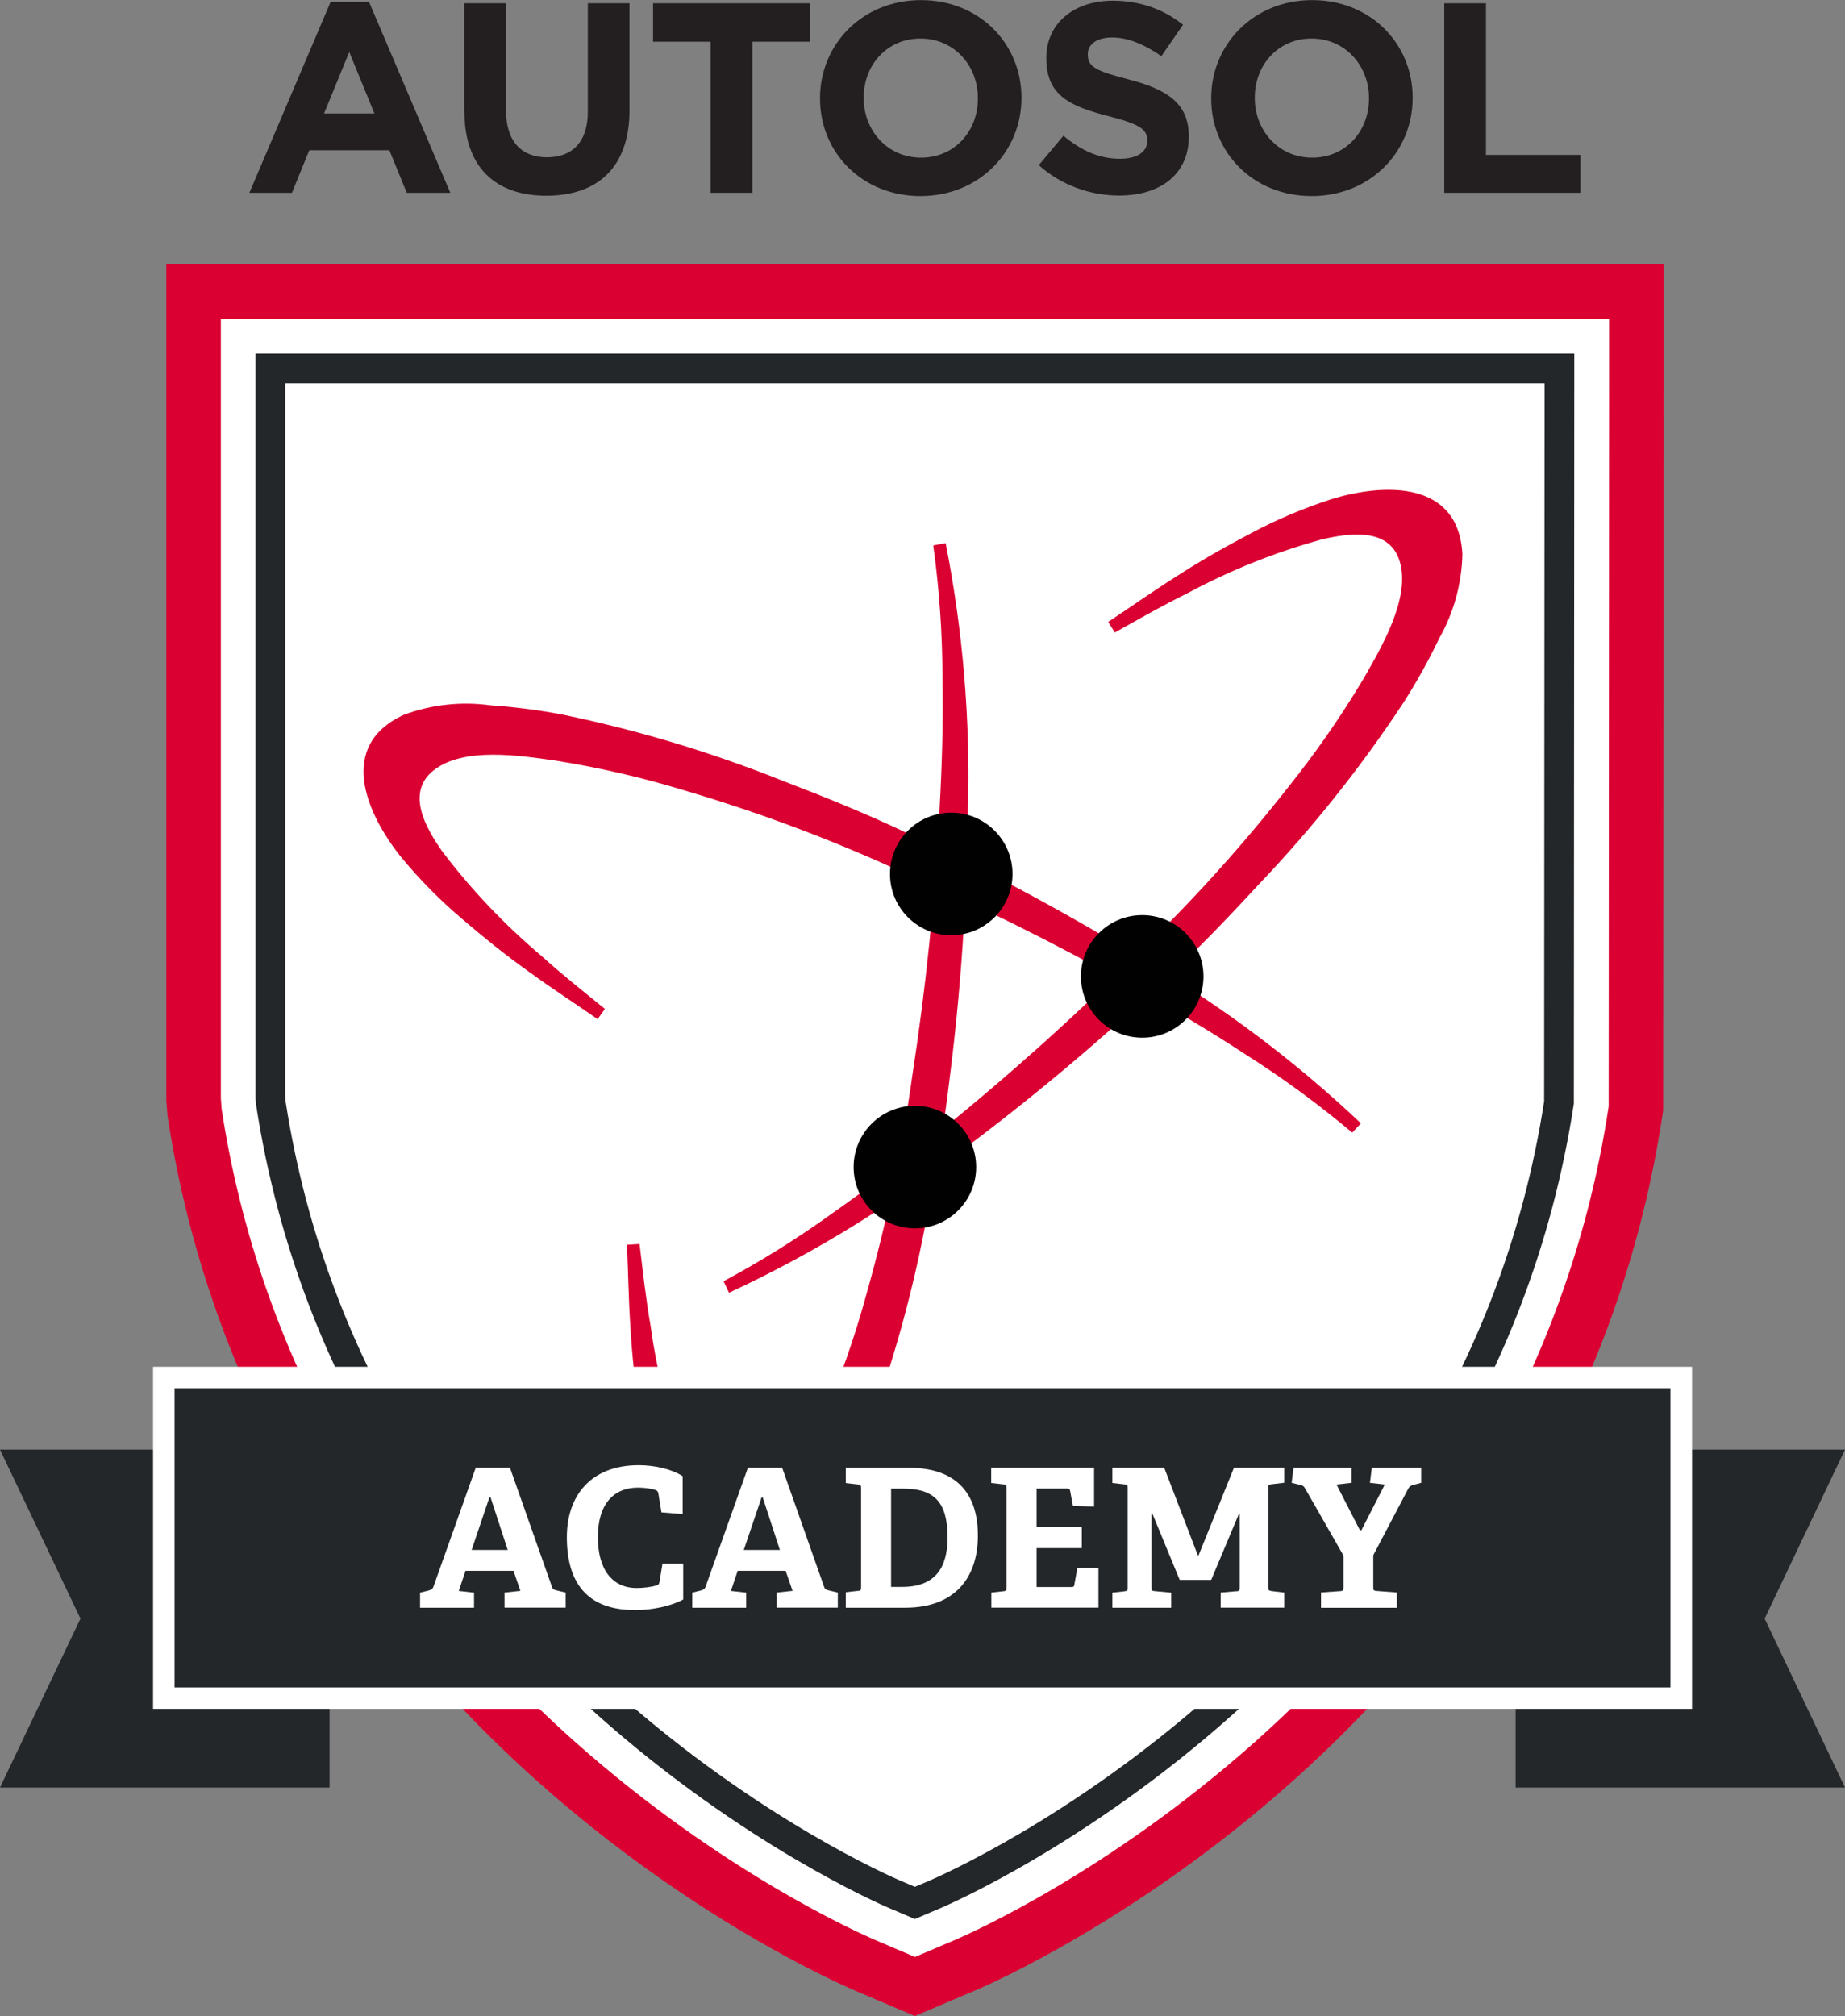 <?xml version="1.0" encoding="UTF-8"?> <svg xmlns="http://www.w3.org/2000/svg" id="Layer_2" viewBox="0 0 214.69 234.54"><rect x="0" y="0" width="214.69" height="234.54" fill="#808080" stroke="none"/><defs><style>.cls-1{fill:#db0032;}.cls-2{fill:#010101;}.cls-3{fill:#231f20;}.cls-4{fill:#24272a;}.cls-5{fill:#fff;}</style></defs><g id="Layer_1-2"><polygon class="cls-4" points="0 168.64 38.35 168.64 38.35 207.95 0 207.95 9.36 188.3 0 168.64"></polygon><polygon class="cls-4" points="205.34 188.3 214.69 207.95 176.36 207.95 176.36 168.64 214.69 168.64 205.34 188.3"></polygon><path class="cls-5" d="M102.15,225.19c-2.67-1.14-65.3-28.6-75.75-96.01l-.04-.27-.09-1.16V37.67h160.38l-.05,90.98-.08.52c-10.44,67.41-73.07,94.87-75.74,96.01l-4.32,1.84-4.31-1.83Z"></path><path class="cls-1" d="M179.73,44.59l-.05,83.53c-9.86,63.68-69.1,89.62-71.61,90.7l-1.61.68-1.61-.68c-2.52-1.07-61.75-27.02-71.62-90.7l-.05-.63V44.59h146.53M193.58,30.75H19.35v97.26l.04.52.05.63.04.54.08.53c4.55,29.36,19.43,56,43.03,77.04,17.88,15.94,34.94,23.46,36.83,24.27l1.62.69,5.42,2.3,5.42-2.3,1.61-.68c1.91-.81,18.96-8.34,36.85-24.28,23.6-21.04,38.48-47.68,43.03-77.04l.16-1.05v-1.06s.05-83.53.05-83.53v-13.85h0Z"></path><path class="cls-5" d="M103.39,222.27c-2.6-1.11-63.67-27.89-73.85-93.58l-.02-.14-.07-.92V40.84h154.04l-.05,87.56-.04.28c-10.17,65.69-71.25,92.47-73.85,93.57l-3.08,1.31-3.07-1.31Z"></path><path class="cls-5" d="M179.73,44.59l-.05,83.53c-9.86,63.68-69.1,89.62-71.61,90.7l-1.61.68-1.61-.68c-2.52-1.07-61.75-27.02-71.62-90.7l-.05-.63V44.59h146.53M187.23,37.1H25.7v90.68l.02.28.05.63.02.29.04.29c4.32,27.89,18.49,53.23,40.99,73.28,17.13,15.27,33.31,22.41,35.1,23.17l1.62.69,2.93,1.25,2.93-1.25,1.61-.68c1.8-.77,17.98-7.9,35.11-23.17,22.49-20.05,36.66-45.39,40.98-73.28l.09-.57v-.58s.05-83.53.05-83.53v-7.5h0Z"></path><path class="cls-3" d="M40.64,6.05l2.93,7.15h-5.86l2.93-7.15ZM38.47.22l-9.45,22.21h4.95l2.02-4.95h9.32l2.02,4.95h5.07L42.94.22h-4.47Z"></path><path class="cls-3" d="M54.03,12.98V.38h4.85v12.47c0,3.59,1.8,5.45,4.76,5.45s4.76-1.8,4.76-5.29V.38h4.85v12.44c0,6.68-3.75,9.95-9.67,9.95s-9.54-3.31-9.54-9.8"></path><polygon class="cls-3" points="82.7 4.85 75.99 4.85 75.99 .38 94.26 .38 94.26 4.85 87.55 4.85 87.55 22.43 82.7 22.43 82.7 4.85"></polygon><path class="cls-3" d="M95.42,11.47v-.06c0-6.27,4.95-11.4,11.75-11.4s11.69,5.07,11.69,11.34v.06c0,6.27-4.95,11.4-11.75,11.4s-11.69-5.07-11.69-11.34M113.79,11.47v-.06c0-3.78-2.77-6.93-6.68-6.93s-6.61,3.09-6.61,6.87v.06c0,3.78,2.77,6.93,6.68,6.93s6.61-3.09,6.61-6.87"></path><path class="cls-3" d="M120.87,19.22l2.87-3.43c1.98,1.64,4.06,2.68,6.58,2.68,1.98,0,3.18-.79,3.18-2.08v-.06c0-1.23-.76-1.86-4.44-2.8-4.44-1.13-7.31-2.36-7.31-6.74v-.06c0-4,3.21-6.65,7.72-6.65,3.21,0,5.95,1.01,8.19,2.8l-2.52,3.65c-1.95-1.35-3.87-2.17-5.73-2.17s-2.83.85-2.83,1.92v.06c0,1.45.95,1.92,4.76,2.9,4.47,1.17,6.99,2.77,6.99,6.61v.06c0,4.38-3.34,6.84-8.09,6.84-3.34,0-6.71-1.17-9.36-3.53"></path><path class="cls-3" d="M140.94,11.47v-.06c0-6.27,4.95-11.4,11.75-11.4s11.69,5.07,11.69,11.34v.06c0,6.27-4.95,11.4-11.75,11.4s-11.69-5.07-11.69-11.34M159.3,11.47v-.06c0-3.78-2.77-6.93-6.68-6.93s-6.61,3.09-6.61,6.87v.06c0,3.78,2.77,6.93,6.68,6.93s6.61-3.09,6.61-6.87"></path><polygon class="cls-3" points="168.06 .38 172.91 .38 172.91 18.02 183.9 18.02 183.9 22.43 168.06 22.43 168.06 .38"></polygon><path class="cls-5" d="M104.18,220.41c-2.56-1.09-62.64-27.44-72.65-92.03l-.02-.13-.05-.69V42.86h150l-.05,85.39-.02.13c-10,64.59-70.09,90.94-72.64,92.03l-2.28.97-2.28-.97Z"></path><path class="cls-4" d="M179.73,44.59l-.05,83.53c-9.86,63.68-69.1,89.62-71.61,90.7l-1.61.68-1.61-.68c-2.52-1.07-61.75-27.02-71.62-90.7l-.05-.63V44.59h146.53M183.19,41.13H29.73v86.62s.06.63.06.63v.13s.03.13.03.13c10.16,65.53,71.09,92.25,73.68,93.35l1.61.68,1.35.58,1.35-.58,1.61-.68c2.59-1.11,63.53-27.83,73.68-93.35l.04-.26v-.27s.05-83.53.05-83.53v-3.46h0Z"></path><path id="Path_62" class="cls-1" d="M84.18,149.06c4.54-2.43,8.9-5.17,13.06-8.19,4.22-2.96,8.3-6.12,12.29-9.39,8.03-6.5,15.71-13.4,23.03-20.69,6.23-6.01,12.03-12.44,17.37-19.25,3.2-4,6.13-8.22,8.76-12.63,2.03-3.56,5.48-9.34,4.18-13.62-1.21-3.96-5.87-3.28-9.05-2.54-5.43,1.49-10.67,3.59-15.62,6.25-2.88,1.41-5.66,3.01-8.47,4.58l-.78-1.23c2.7-1.79,5.35-3.67,8.12-5.41,2.74-1.77,5.6-3.39,8.53-4.92,2.99-1.6,6.13-2.92,9.36-3.96,6.05-1.85,14.76-2.22,15.21,6.42-.08,3.44-1.01,6.81-2.71,9.8-1.21,2.53-2.57,4.98-4.07,7.34-4.94,7.51-10.54,14.56-16.73,21.07-3.56,3.86-7.18,7.65-11.02,11.21-7.61,7.19-15.64,13.92-24.03,20.17-8.29,6.43-17.27,11.91-26.78,16.32l-.63-1.33Z"></path><path id="Path_63" class="cls-1" d="M157.35,131.76c-3.94-3.31-8.09-6.36-12.44-9.11-4.3-2.83-8.76-5.45-13.27-7.94-9.01-5.05-18.26-9.64-27.74-13.75-7.88-3.56-16.01-6.58-24.3-9.02-4.91-1.5-9.91-2.65-14.97-3.46-4.06-.57-10.71-1.64-14.2,1.16-3.23,2.59-.88,6.67.99,9.35,3.39,4.49,7.28,8.58,11.58,12.21,2.37,2.15,4.89,4.14,7.39,6.17l-.85,1.19c-2.66-1.85-5.39-3.61-8.03-5.54-2.66-1.89-5.21-3.95-7.73-6.11-2.59-2.19-4.98-4.62-7.14-7.24-3.95-4.94-7.52-12.89.34-16.51,3.22-1.2,6.7-1.58,10.1-1.11,2.79.19,5.58.55,8.33,1.07,8.8,1.81,17.42,4.41,25.76,7.75,4.9,1.88,9.76,3.84,14.49,6.1,9.49,4.41,18.71,9.38,27.63,14.86,9.04,5.32,17.45,11.64,25.07,18.85l-1.01,1.08Z"></path><path id="Path_64" class="cls-1" d="M108.6,63.48c.71,5.1,1.06,10.24,1.07,15.38.1,5.15-.06,10.31-.35,15.46-.52,10.31-1.58,20.59-3.16,30.8-1.19,8.57-2.97,17.05-5.32,25.37-1.35,4.95-3.04,9.8-5.05,14.51-1.68,3.74-4.32,9.94-8.55,11.4-3.91,1.36-6.11-2.82-7.38-5.82-1.99-5.26-3.38-10.73-4.15-16.31-.56-3.15-.9-6.35-1.29-9.55l-1.46.09c.14,3.24.18,6.49.41,9.75.18,3.26.56,6.52,1.05,9.79.47,3.36,1.25,6.67,2.31,9.89,2.07,5.98,6.9,13.23,14.15,8.51,2.74-2.09,4.91-4.82,6.32-7.96,1.33-2.47,2.51-5.01,3.53-7.62,3.16-8.41,5.56-17.09,7.18-25.93,1.02-5.15,1.96-10.31,2.56-15.51,1.33-10.38,2.04-20.83,2.15-31.29.32-10.48-.55-20.97-2.58-31.26l-1.44.27Z"></path><circle id="Ellipse_2" class="cls-2" cx="110.69" cy="101.67" r="7.13"></circle><circle id="Ellipse_3" class="cls-2" cx="106.46" cy="135.77" r="7.13"></circle><circle id="Ellipse_4" class="cls-2" cx="132.91" cy="113.59" r="7.13"></circle><rect class="cls-4" x="19.06" y="160.25" width="176.58" height="37.3"></rect><path class="cls-5" d="M194.38,161.5v34.8H20.31v-34.8h174.08M196.88,159H17.81v39.8h179.08v-39.8h0Z"></path><path class="cls-5" d="M60.56,185.08l-.81-2.34h-5.58l-.79,2.34,1.78.2v1.75h-6.28v-1.75l.99-.25c.27-.07.47-.16.56-.43l4.93-13.86h3.98l4.9,13.9c.09.27.27.31.54.38l1.04.25v1.75h-7.11v-1.75l1.84-.2ZM54.87,180.31h4.21l-2-6.12h-.13l-2.07,6.12Z"></path><path class="cls-5" d="M73.85,187.3c-5.6,0-7.89-3.26-7.89-8.48,0-4.79,2.77-8.37,8.37-8.37,1.87,0,3.87.47,5.11,1.28v4.41l-2.47-.2-.36-2.2c-.04-.23-.13-.34-.36-.41-.49-.16-1.26-.27-2-.27-2.86,0-4.68,1.93-4.68,5.76s1.73,5.92,4.52,5.92c.74,0,1.67-.11,2.25-.29.27-.09.34-.11.41-.47l.34-2.09h2.41v4.18c-1.37.76-3.6,1.24-5.62,1.24Z"></path><path class="cls-5" d="M92.23,185.08l-.81-2.34h-5.58l-.79,2.34,1.78.2v1.75h-6.28v-1.75l.99-.25c.27-.07.47-.16.56-.43l4.93-13.86h3.98l4.9,13.9c.09.27.27.31.54.38l1.04.25v1.75h-7.11v-1.75l1.84-.2ZM86.54,180.31h4.21l-2-6.12h-.13l-2.07,6.12Z"></path><path class="cls-5" d="M99.84,185.08c.34-.04.36-.11.36-.45v-11.49c0-.34-.04-.41-.36-.45l-1.42-.16v-1.78h7.29c5.65,0,8.08,3.04,8.08,7.89s-2.63,8.39-8.46,8.39h-6.91v-1.8l1.42-.16ZM110.26,178.85c0-4.14-1.58-5.67-5.15-5.67h-1.42v11.43h1.28c3.96,0,5.29-2.34,5.29-5.76Z"></path><path class="cls-5" d="M116.76,185.12c.32-.04.36-.11.36-.45v-11.54c0-.34-.07-.43-.36-.45l-1.42-.16v-1.78h11.97v4.54l-2.47-.11-.31-1.71c-.04-.22-.13-.29-.38-.29h-3.53v4.43h5.26v2.5h-5.26v4.52h4.03c.25,0,.32-.02.36-.25l.36-1.98h2.45v4.63h-12.46v-1.75l1.42-.16Z"></path><path class="cls-5" d="M143.89,185.12c.34-.02.36-.13.36-.45v-8.55h-.09l-3.22,7.67h-3.67l-3.17-7.69h-.11v8.55c0,.36.04.43.36.45l1.93.18v1.75h-6.84v-1.75l1.42-.16c.32-.04.36-.11.36-.45v-11.54c0-.34-.04-.41-.36-.45l-1.42-.16v-1.78h6.03l3.91,10.19h.09l4.12-10.19h5.85v1.75l-1.51.18c-.34.04-.36.09-.36.43v11.56c0,.29.07.38.36.43l1.51.18v1.75h-7.4v-1.75l1.84-.16Z"></path><path class="cls-5" d="M155.97,185.1c.31-.02.36-.11.36-.45v-3.69l-4.48-7.83c-.13-.23-.25-.32-.54-.38l-1.01-.25.22-1.75h6.75v1.75l-1.75.2,2.72,5.31h.18l2.72-5.31-1.73-.2.22-1.75h5.74v1.75l-.94.25c-.25.07-.43.18-.56.43l-4.07,7.74v3.73c0,.31.02.4.36.43l2.38.18v1.78h-8.82v-1.78l2.25-.16Z"></path></g></svg> 